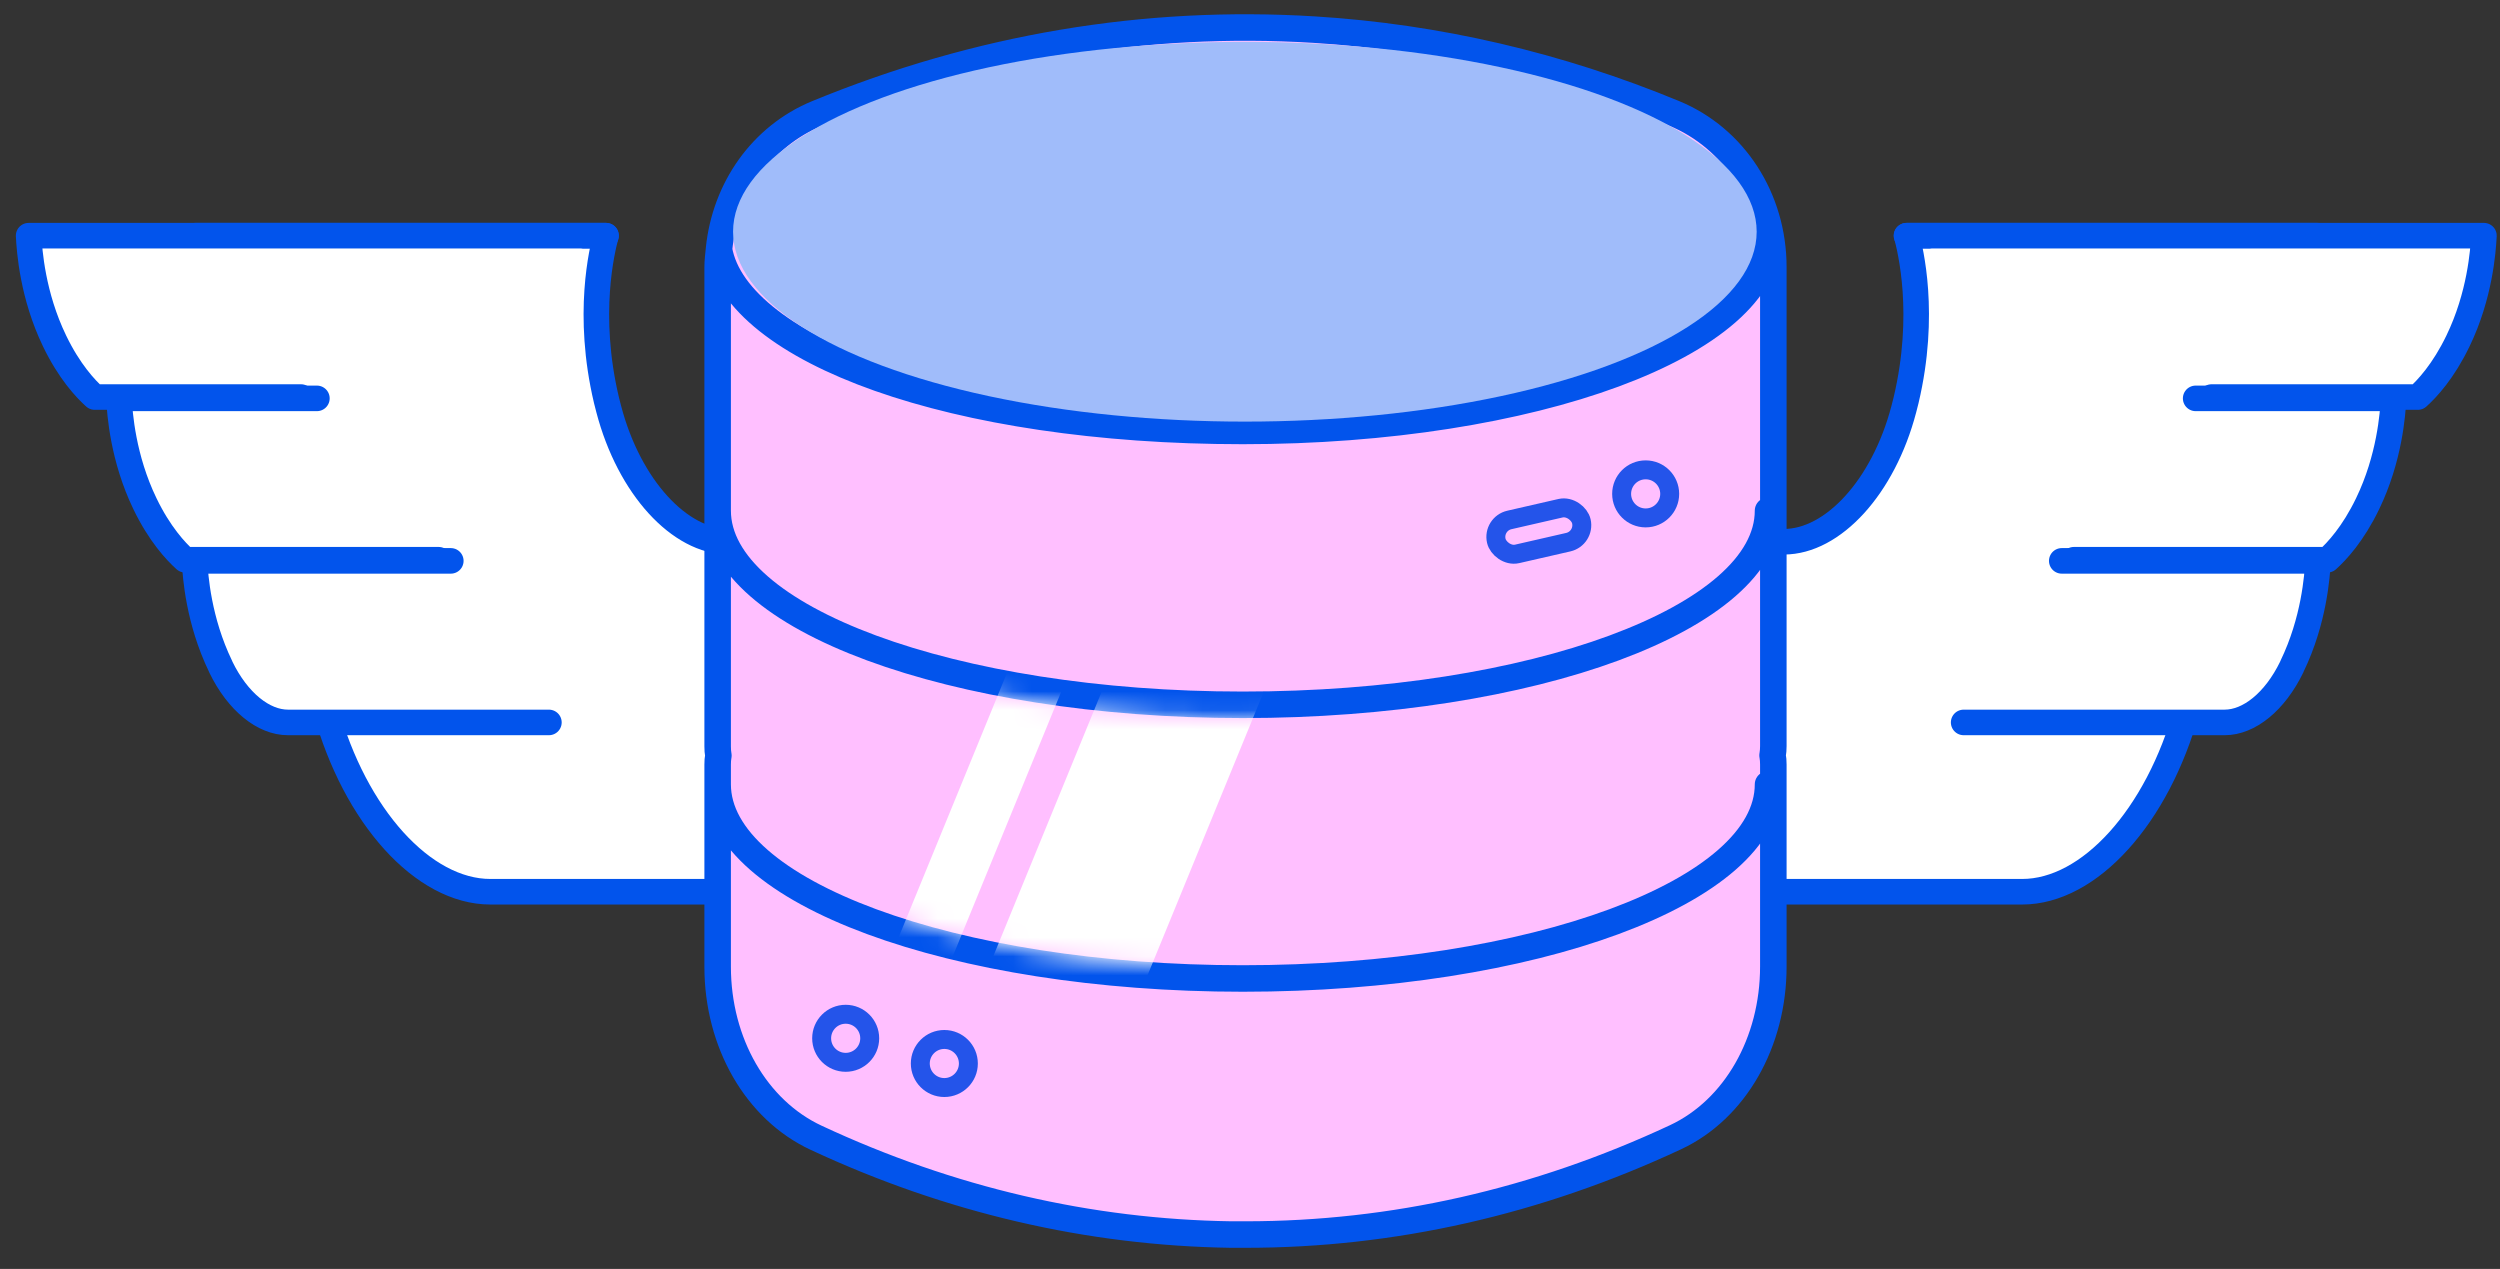 <?xml version="1.0" encoding="utf-8"?>
<svg xmlns="http://www.w3.org/2000/svg" width="132" height="67" viewBox="0 0 132 67" fill="none">
<rect x="0" y="0" width="132" height="67" fill="#333333" stroke="none"/>
<path d="M85.761 28.604H94.192C96.772 28.604 99.442 25.724 100.521 21.604C100.561 21.454 100.601 21.294 100.641 21.134C101.721 16.574 100.861 13.174 100.671 12.444H122.351L115.471 37.464C113.921 43.104 110.321 47.084 106.771 47.084H84.511L85.772 28.594L85.761 28.604Z" fill="white" stroke="#0254EC" stroke-width="1.35" stroke-linecap="round" stroke-linejoin="round"/>
<path d="M100.661 12.444H131.151C131.111 13.244 130.941 15.604 129.781 18.004C129.011 19.604 128.151 20.524 127.661 20.964C119.601 20.964 124.831 20.964 116.771 20.964" fill="white"/>
<path d="M100.661 12.444H131.151C131.111 13.244 130.941 15.604 129.781 18.004C129.011 19.604 128.151 20.524 127.661 20.964C119.601 20.964 124.831 20.964 116.771 20.964" stroke="#0254EC" stroke-width="1.35" stroke-linecap="round" stroke-linejoin="round"/>
<path d="M115.931 21.034H126.381C126.341 21.834 126.171 24.194 125.011 26.594C124.241 28.194 123.381 29.114 122.891 29.554C114.831 29.554 117.551 29.554 109.501 29.554" fill="white"/>
<path d="M115.931 21.034H126.381C126.341 21.834 126.171 24.194 125.011 26.594C124.241 28.194 123.381 29.114 122.891 29.554C114.831 29.554 117.551 29.554 109.501 29.554" stroke="#0254EC" stroke-width="1.35" stroke-linecap="round" stroke-linejoin="round"/>
<path d="M108.861 29.614H122.391C122.351 30.414 122.181 32.774 121.021 35.174C121.021 35.194 121.001 35.204 121.001 35.224C120.111 37.054 118.751 38.144 117.461 38.144H103.681" fill="white"/>
<path d="M108.861 29.614H122.391C122.351 30.414 122.181 32.774 121.021 35.174C121.021 35.194 121.001 35.204 121.001 35.224C120.111 37.054 118.751 38.144 117.461 38.144H103.681" stroke="#0254EC" stroke-width="1.35" stroke-linecap="round" stroke-linejoin="round"/>
<path d="M46.902 28.604H38.472C35.892 28.604 33.222 25.724 32.142 21.604C32.102 21.454 32.062 21.294 32.022 21.134C30.942 16.574 31.802 13.174 31.992 12.444H10.312L17.192 37.464C18.742 43.104 22.342 47.084 25.892 47.084H48.152L46.892 28.594L46.902 28.604Z" fill="white" stroke="#0254EC" stroke-width="1.35" stroke-linecap="round" stroke-linejoin="round"/>
<path d="M32.002 12.444H1.512C1.552 13.244 1.722 15.604 2.882 18.004C3.652 19.604 4.512 20.524 5.002 20.964C13.062 20.964 7.832 20.964 15.892 20.964" fill="white"/>
<path d="M32.002 12.444H1.512C1.552 13.244 1.722 15.604 2.882 18.004C3.652 19.604 4.512 20.524 5.002 20.964C13.062 20.964 7.832 20.964 15.892 20.964" stroke="#0254EC" stroke-width="1.35" stroke-linecap="round" stroke-linejoin="round"/>
<path d="M16.732 21.034H6.282C6.322 21.834 6.492 24.194 7.652 26.594C8.422 28.194 9.282 29.114 9.772 29.554C17.832 29.554 15.112 29.554 23.162 29.554" fill="white"/>
<path d="M16.732 21.034H6.282C6.322 21.834 6.492 24.194 7.652 26.594C8.422 28.194 9.282 29.114 9.772 29.554C17.832 29.554 15.112 29.554 23.162 29.554" stroke="#0254EC" stroke-width="1.35" stroke-linecap="round" stroke-linejoin="round"/>
<path d="M23.802 29.614H10.272C10.312 30.414 10.482 32.774 11.642 35.174C11.642 35.194 11.662 35.204 11.662 35.224C12.552 37.054 13.912 38.144 15.202 38.144H28.982" fill="white"/>
<path d="M23.802 29.614H10.272C10.312 30.414 10.482 32.774 11.642 35.174C11.642 35.194 11.662 35.204 11.662 35.224C12.552 37.054 13.912 38.144 15.202 38.144H28.982" stroke="#0254EC" stroke-width="1.35" stroke-linecap="round" stroke-linejoin="round"/>
<path d="M88.391 5.984C82.272 3.454 75.882 1.964 69.382 1.564C60.441 1.014 51.602 2.504 43.132 5.994C40.231 7.194 38.282 9.954 37.962 13.174C38.901 18.524 50.931 22.754 65.621 22.754C80.311 22.754 93.352 18.164 93.352 12.504C93.352 18.164 80.931 22.754 65.621 22.754C50.312 22.754 38.901 18.524 37.962 13.174C37.931 13.484 37.892 13.794 37.892 14.114V26.964V39.404C37.892 39.564 37.901 39.734 37.931 39.894C37.901 40.044 37.892 40.214 37.892 40.374V41.414V51.044C37.892 55.054 39.931 58.604 43.092 60.074C50.142 63.364 57.511 65.074 65.001 65.184H65.772C73.522 65.184 81.151 63.464 88.472 60.044C91.612 58.574 93.632 55.034 93.632 51.034V40.364C93.632 40.204 93.621 40.034 93.591 39.884C93.621 39.724 93.632 39.554 93.632 39.394V14.104C93.632 10.484 91.572 7.294 88.391 5.984Z" fill="#FFBFFF"/>
<path d="M37.962 13.174C38.282 9.954 40.231 7.194 43.132 5.994C51.602 2.504 60.441 1.014 69.382 1.564C75.882 1.964 82.272 3.454 88.391 5.984C91.572 7.294 93.632 10.484 93.632 14.104V39.394C93.632 39.554 93.621 39.724 93.591 39.884C93.621 40.034 93.632 40.204 93.632 40.364V51.034C93.632 55.034 91.612 58.574 88.472 60.044C81.151 63.464 73.522 65.184 65.772 65.184H65.001C57.511 65.074 50.142 63.364 43.092 60.074C39.931 58.604 37.892 55.054 37.892 51.044V41.414M37.962 13.174C38.901 18.524 50.931 22.754 65.621 22.754M37.962 13.174C38.901 18.524 50.312 22.754 65.621 22.754M37.962 13.174C37.931 13.484 37.892 13.794 37.892 14.114V26.964M65.621 22.754C80.311 22.754 93.352 18.164 93.352 12.504C93.352 18.164 80.931 22.754 65.621 22.754ZM37.892 26.964C37.892 32.624 50.312 37.214 65.621 37.214C80.931 37.214 93.352 32.624 93.352 26.964M37.892 26.964V39.404C37.892 39.564 37.901 39.734 37.931 39.894C37.901 40.044 37.892 40.214 37.892 40.374V41.414M37.892 41.414C37.892 47.074 50.312 51.664 65.621 51.664C80.931 51.664 93.352 47.074 93.352 41.414" stroke="#0254EC" stroke-width="1.4" stroke-linecap="round" stroke-linejoin="round"/>
<mask id="mask0_10789_861" style="mask-type:alpha" maskUnits="userSpaceOnUse" x="39" y="32" width="51" height="19">
<path d="M89.297 32.24C83.827 35.197 75.406 37.96 64.981 37.96C54.556 37.96 45.343 35.357 39.802 32.604V39.548C39.802 39.69 39.811 39.841 39.838 39.983C39.811 40.116 39.802 40.267 39.802 40.41L42.666 46.224C48.198 48.977 54.081 50.957 64.079 50.957C74.078 50.957 83.827 48.561 89.297 45.604V40.41C89.297 40.267 89.288 40.116 89.261 39.983C89.288 39.841 89.297 39.69 89.297 39.548V32.24Z" fill="#FFBFFF"/>
</mask>
<g mask="url(#mask0_10789_861)">
<path d="M69.532 29.681L56.139 62.353C53.418 62.063 50.868 61.172 48.618 59.829L62.429 26.125C65.064 26.791 67.475 28.016 69.522 29.681H69.532Z" fill="white"/>
<path d="M60.099 26.603L46.706 59.275C43.984 58.985 46.201 59.367 43.951 58.024L57.762 24.32C60.398 24.986 58.042 24.938 60.088 26.603H60.099Z" fill="white"/>
</g>
<circle cx="86.891" cy="26.077" r="1.269" stroke="#2454EA"/>
<circle cx="1.769" cy="1.769" r="1.269" transform="matrix(-1 0 0 1 46.421 53.053)" stroke="#2454EA"/>
<circle cx="1.769" cy="1.769" r="1.269" transform="matrix(-1 0 0 1 51.63 54.384)" stroke="#2454EA"/>
<rect x="78.799" y="27.659" width="4.608" height="1.838" rx="0.919" transform="rotate(-12.91 78.799 27.659)" stroke="#2454EA"/>
<ellipse cx="65.729" cy="12.235" rx="27.023" ry="10.026" fill="#A0BCFA"/>
</svg>
